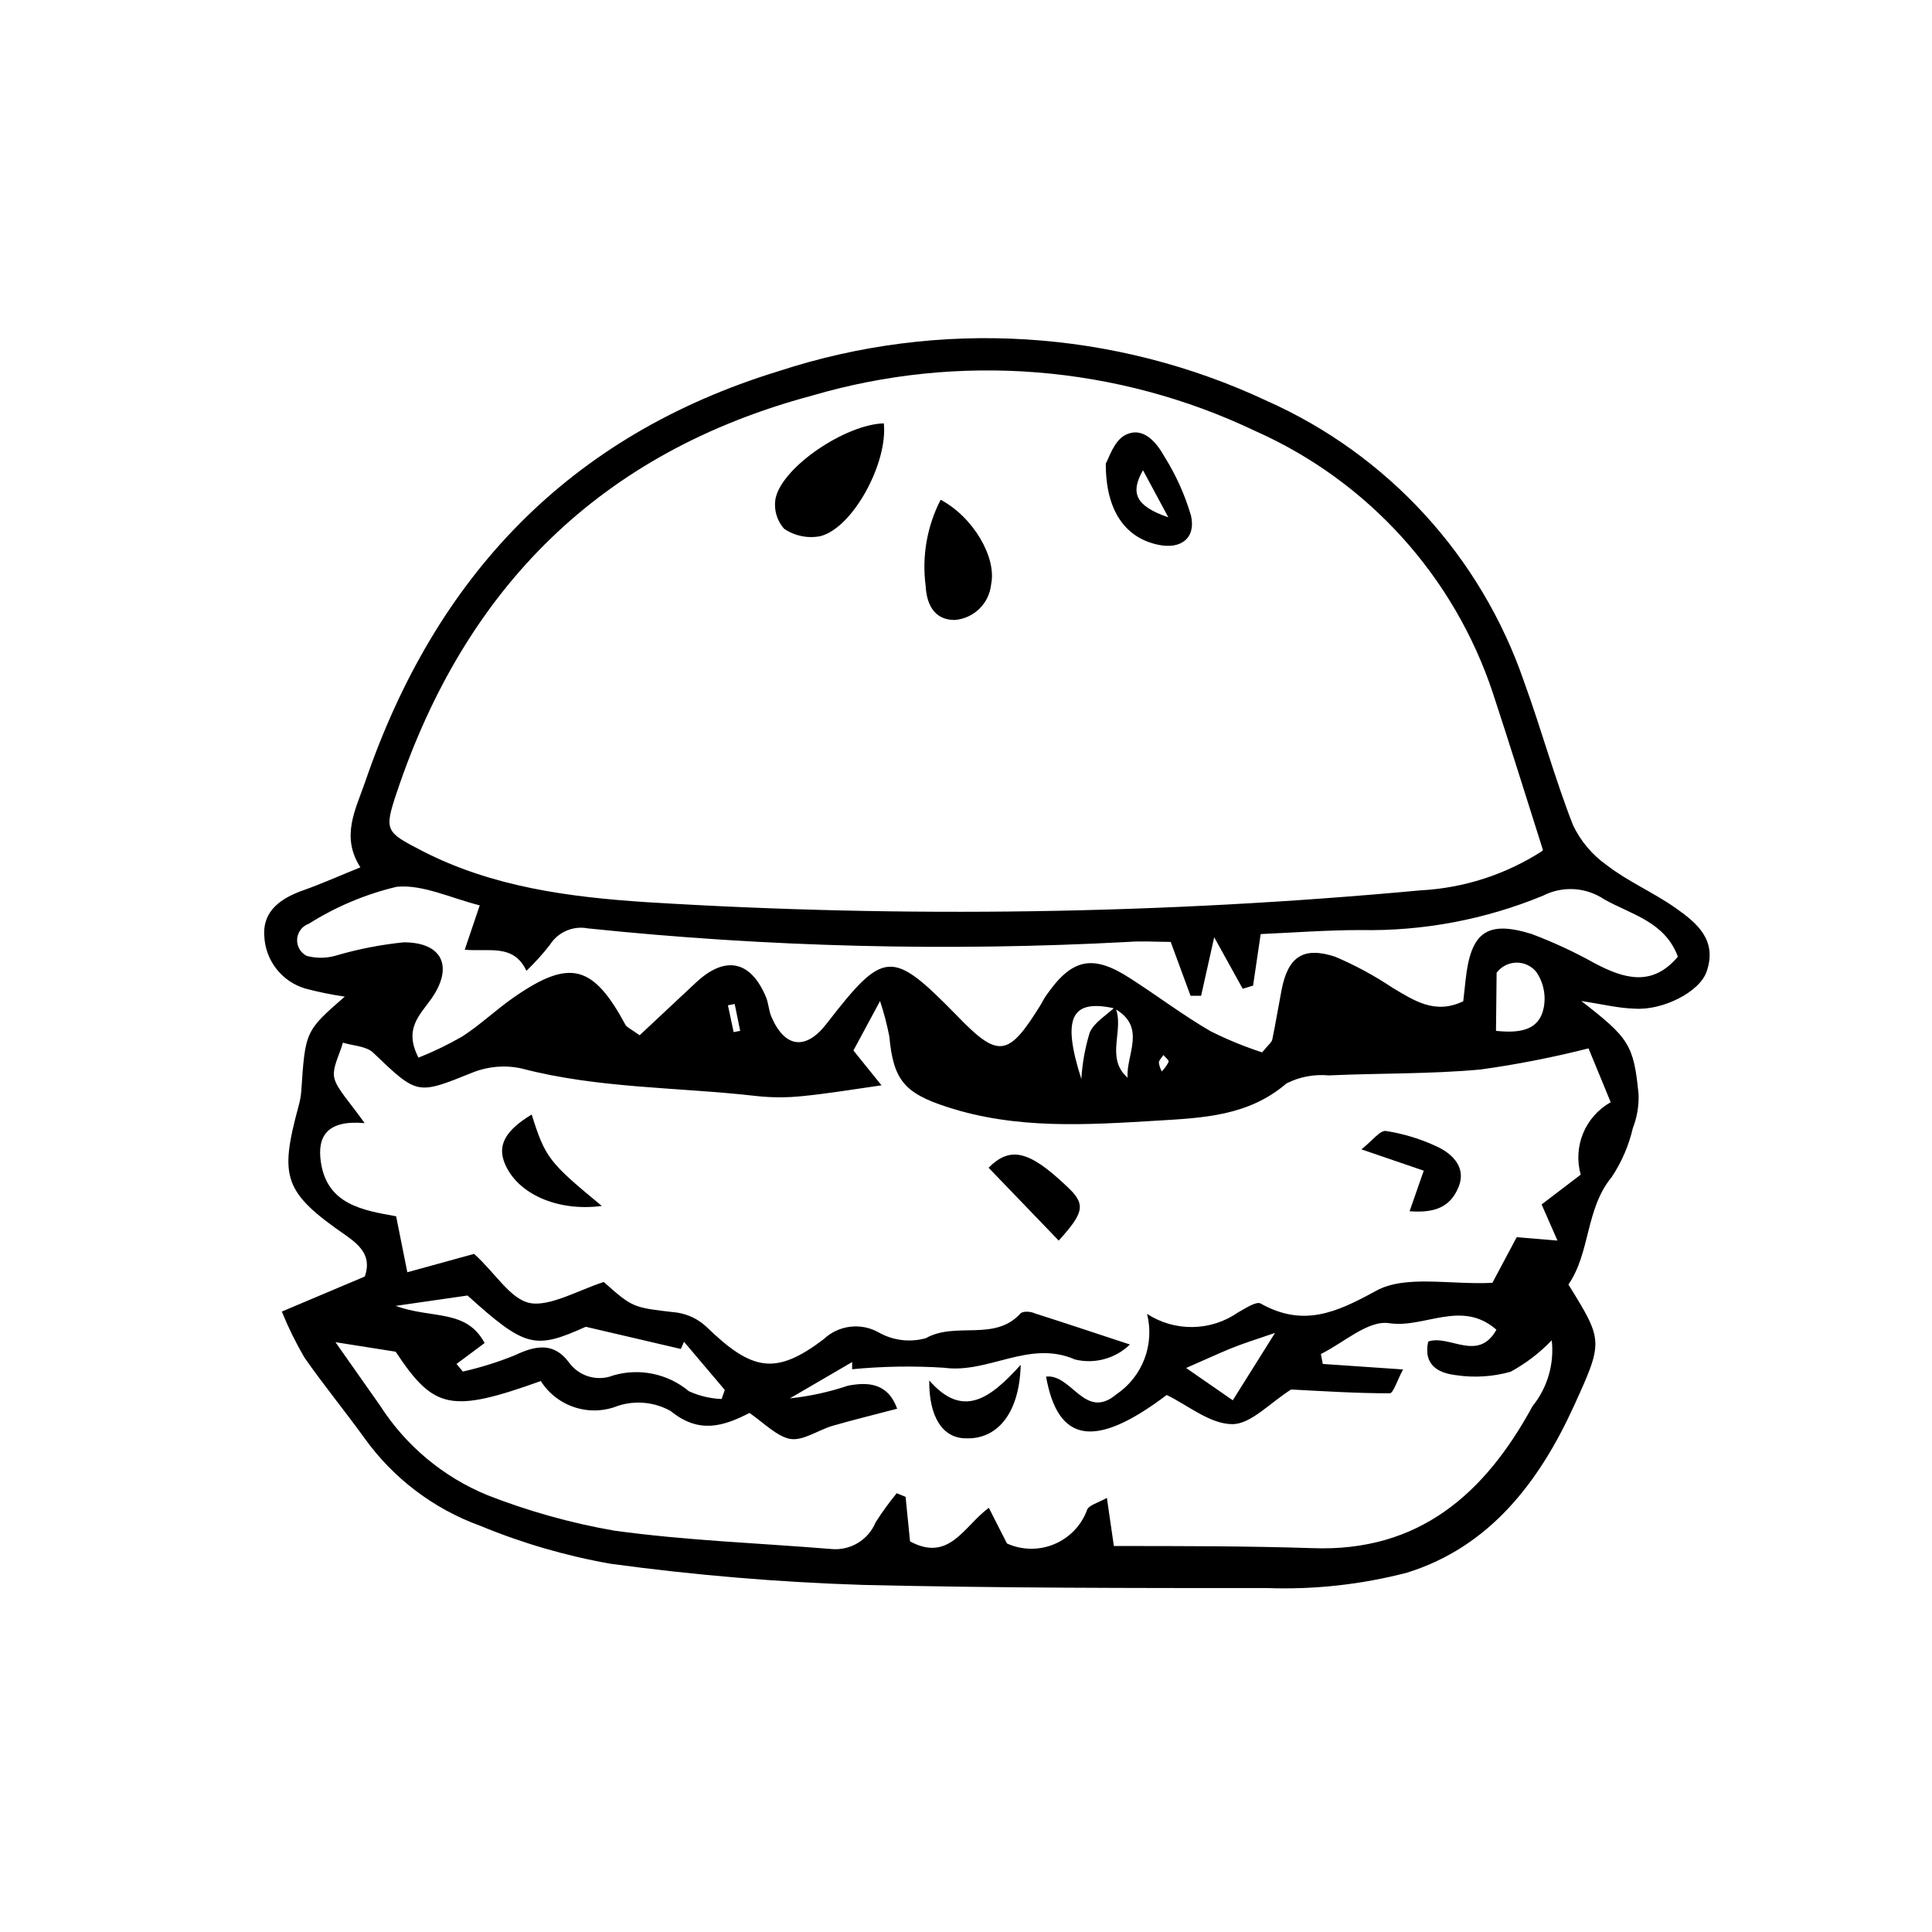 <?xml version="1.0" encoding="UTF-8"?>
<!-- Uploaded to: SVG Repo, www.svgrepo.com, Generator: SVG Repo Mixer Tools -->
<svg fill="#000000" width="800px" height="800px" version="1.1" viewBox="144 144 512 512" xmlns="http://www.w3.org/2000/svg">
 <g>
  <path d="m563.07 409.29c12.652 9.797 13.883 11.586 15.172 24.742l-0.004 0.004c0.105 3.039-0.406 6.066-1.512 8.898-1.074 4.629-2.969 9.027-5.598 12.988-6.996 8.453-5.598 19.93-11.477 28.492 9.238 14.945 9.293 15.004 1.398 32.301-9.238 20.207-22.391 37.281-44.168 44.055h0.004c-12.07 3.148-24.535 4.523-37.004 4.086-35.77 0-71.598 0-107.31-0.84h0.004c-22.324-0.715-44.598-2.586-66.727-5.598-11.867-2.086-23.469-5.465-34.598-10.074-12.309-4.461-22.984-12.543-30.621-23.176-5.207-7.223-10.914-14.164-16.012-21.496h0.004c-2.262-3.887-4.246-7.926-5.934-12.094l22-9.293c1.68-4.926-0.617-7.781-4.812-10.746-16.793-11.586-17.855-15.508-12.762-34.371h-0.004c0.371-1.277 0.613-2.59 0.727-3.918 1.062-16.012 1.062-16.012 11.531-25.133-3.508-0.512-6.984-1.219-10.41-2.129-3.059-0.891-5.758-2.723-7.719-5.234-1.961-2.512-3.078-5.578-3.199-8.762-0.449-6.773 4.644-10.078 10.578-12.148 4.59-1.625 9.07-3.637 14.891-5.988-5.316-8.23-1.176-15.508 1.289-22.727 18.586-54.242 53.852-91.691 109.55-108.77 42.613-13.965 88.953-11.121 129.54 7.949 31.953 14.27 56.559 41.145 67.961 74.227 4.59 12.594 8.117 25.582 12.988 38.066h-0.004c2.039 4.309 5.164 8.012 9.07 10.746 5.598 4.309 12.371 7.223 18.023 11.195 5.652 3.973 11.195 8.453 8.398 16.793-1.793 5.598-11.812 10.523-19.199 9.965-4.199-0.109-8.453-1.176-14.051-2.016zm-123.88 1.906c-11.195-2.406-13.883 2.352-8.621 18.754v-0.004c0.25-4.195 1.004-8.348 2.238-12.371 1.23-2.688 4.422-4.535 6.719-6.719 2.633 5.988-2.801 13.379 3.305 18.754-0.504-6.043 5.262-13.547-3.641-18.414zm113.69-41.984c-4.535-14.273-8.789-27.988-13.211-41.426-10.246-31-33.09-56.246-62.918-69.523-36.707-17.52-78.59-20.867-117.61-9.406-55.98 15.004-91.805 50.828-110 105.18-3.414 10.133-2.91 10.469 6.606 15.395 18.754 9.684 39.184 12.316 59.73 13.66 68.293 4.231 136.81 3.18 204.94-3.137 11.516-0.598 22.672-4.207 32.355-10.469zm-13.379 114.75 6.438-12.09 10.805 0.895-4.199-9.574 10.355-7.894 0.004 0.004c-1.023-3.629-0.797-7.492 0.645-10.977 1.445-3.484 4.016-6.379 7.305-8.223l-5.879-14.273c-9.426 2.391-18.977 4.262-28.605 5.598-13.324 1.23-26.812 0.953-40.25 1.566-3.856-0.363-7.738 0.375-11.195 2.125-10.02 8.621-22.055 9.125-34.035 9.852-18.754 1.121-37.504 2.406-55.98-3.637-11.195-3.637-14.164-7.109-15.227-18.641h0.004c-0.621-3.184-1.441-6.324-2.465-9.406l-7.055 13.102 7.445 9.234c-8.23 1.176-14.555 2.238-20.938 2.856h0.004c-4 0.422-8.035 0.422-12.035 0-20.824-2.406-41.984-1.961-62.473-7.332-4.301-0.941-8.789-0.57-12.875 1.062-14.777 5.934-14.555 6.102-26.422-5.262-1.848-1.734-5.262-1.793-8.004-2.633-0.84 3.191-2.969 6.719-2.238 9.516 0.727 2.801 4.086 6.269 8.004 11.812-9.91-0.895-12.652 3.469-11.586 10.41 1.68 11.195 11.195 12.707 19.93 14.273l2.969 14.836 17.688-4.871c5.598 4.981 9.629 12.09 14.891 13.043 5.262 0.953 12.875-3.469 19.48-5.598 7.781 6.941 7.781 6.773 19.48 8.117l-0.004 0.004c2.945 0.453 5.68 1.805 7.836 3.863 12.09 11.699 18.305 12.762 30.957 3.191 3.945-3.746 9.875-4.473 14.609-1.793 3.793 2.148 8.289 2.691 12.484 1.512 7.949-4.477 18.191 1.008 25.078-6.551 0.617-0.672 2.688-0.559 3.863 0 7.727 2.465 15.449 5.039 25.133 8.23-3.848 3.734-9.344 5.238-14.555 3.973-12.148-5.316-22.895 3.805-34.707 2.184-8.113-0.52-16.258-0.387-24.352 0.395v-1.902l-16.516 9.629 0.004-0.004c5.238-0.551 10.402-1.676 15.395-3.359 4.981-0.953 10.523-0.953 13.043 6.102-6.215 1.625-11.699 2.969-17.129 4.535-3.805 1.121-7.781 4.031-11.195 3.469-3.414-0.559-7.164-4.367-10.805-6.887-6.941 3.582-13.434 5.598-20.879-0.504l-0.004 0.004c-4.246-2.383-9.297-2.891-13.938-1.398-3.641 1.477-7.688 1.633-11.43 0.434-3.742-1.195-6.949-3.668-9.059-6.984-23.789 8.508-28.324 7.559-38.457-7.781l-15.953-2.519c4.141 5.934 7.894 11.195 11.812 16.793v0.004c6.816 10.641 16.746 18.93 28.438 23.734 10.852 4.25 22.102 7.398 33.586 9.402 19.031 2.633 38.344 3.305 57.492 4.871h-0.004c5.062 0.512 9.863-2.356 11.812-7.055 1.707-2.684 3.578-5.266 5.598-7.723l2.352 0.953 1.176 11.812c10.41 5.598 14.219-3.973 20.879-8.902l4.812 9.461 0.004-0.004c3.996 1.805 8.566 1.859 12.605 0.148 4.039-1.711 7.18-5.031 8.664-9.16 0.559-1.176 2.688-1.68 5.207-3.078l1.848 12.762c17.688 0 35.156 0 52.508 0.559 28.438 1.121 45.902-14.555 58.441-37.617v0.004c3.961-4.91 5.797-11.199 5.094-17.469-3.188 3.328-6.867 6.141-10.914 8.344-4.715 1.32-9.656 1.629-14.5 0.895-4.199-0.504-8.734-2.352-7.332-8.902 5.598-1.961 13.211 5.598 18.082-3.137-9.238-8.117-19.145-0.281-28.438-1.734-5.598-0.84-12.035 5.207-18.082 8.172l0.504 2.633 21.273 1.457c-1.566 2.91-2.574 6.324-3.527 6.324-9.18 0-18.359-0.617-26.141-1.008-5.598 3.527-10.637 9.18-15.562 9.18-5.934 0-11.812-5.039-17.41-7.727-18.922 14.332-28.828 12.762-31.965-4.871 6.828-0.785 10.301 11.812 18.695 4.644v0.008c3.367-2.289 5.945-5.559 7.387-9.367 1.445-3.805 1.68-7.961 0.676-11.906 3.606 2.344 7.824 3.555 12.121 3.484 4.301-0.066 8.48-1.418 12.004-3.875 1.961-1.062 4.812-3.023 5.988-2.352 11.195 6.269 19.871 2.519 30.562-3.359 7.844-4.309 19.543-1.566 30.848-2.129zm49.152-86.43c-3.414-9.293-12.426-11.195-19.48-15.172-2.371-1.602-5.125-2.539-7.981-2.719-2.856-0.176-5.707 0.414-8.254 1.715-15.344 6.336-31.828 9.445-48.422 9.121-8.844 0-17.633 0.672-26.422 1.062l-2.016 13.66-2.742 0.84-7.559-13.66-3.469 15.508h-2.801l-5.262-14.273c-3.973 0-7.5-0.281-11.195 0-47.77 2.57-95.668 1.371-143.25-3.582-3.938-0.758-7.938 0.977-10.078 4.367-1.902 2.438-3.981 4.738-6.211 6.883-3.414-7.277-9.91-4.981-16.348-5.598l3.973-11.754c-7.613-1.902-15.113-5.598-22-4.926h0.004c-8.25 1.961-16.117 5.269-23.289 9.797-1.75 0.609-2.969 2.199-3.106 4.051-0.133 1.848 0.848 3.602 2.492 4.457 2.473 0.676 5.082 0.676 7.555 0 5.941-1.758 12.031-2.957 18.195-3.582 10.355 0 13.211 6.551 7.332 14.945-3.023 4.309-7.391 7.949-3.414 15.617 3.988-1.586 7.863-3.457 11.586-5.598 4.871-3.137 9.07-7.223 13.883-10.523 14.668-10.133 20.824-8.453 29.391 7.445 0.391 0.672 1.398 1.062 3.75 2.742l14.836-13.883c7.781-7.332 14.555-5.988 18.641 3.75 0.672 1.625 0.727 3.527 1.398 5.148 3.582 8.398 9.18 9.07 14.723 1.848 15.172-19.594 17.184-19.703 34.316-2.238 11.195 11.645 13.77 11.195 22.391-2.742 0.449-0.785 0.84-1.566 1.344-2.297 6.828-9.91 12.316-11.195 22.391-4.644 7.164 4.59 13.938 9.742 21.273 13.996h-0.004c4.406 2.207 8.973 4.078 13.66 5.598 1.625-2.016 2.519-2.633 2.688-3.414 0.895-4.367 1.625-8.789 2.465-13.156 1.68-8.621 5.598-11.586 14.164-8.789h-0.004c5.324 2.258 10.422 5.012 15.227 8.23 5.598 3.305 11.195 7.223 18.754 3.582l0.617-5.598c1.344-12.652 5.598-15.898 17.41-12.258l-0.004-0.004c5.785 2.172 11.398 4.773 16.793 7.781 7.84 4.144 15.285 6.328 22.059-1.734zm-323.67 107.93 1.68 2.016c4.699-1.062 9.305-2.504 13.77-4.309 5.598-2.688 10.355-3.414 14.273 1.793l0.004-0.004c2.656 3.789 7.57 5.25 11.867 3.527 6.945-2.004 14.434-0.43 19.984 4.199 2.731 1.25 5.676 1.953 8.676 2.07l0.84-2.406-10.805-12.762-0.84 1.902-25.188-5.879c-13.492 6.047-15.953 5.598-31.348-8.285l-19.035 2.746c9.574 3.527 18.695 0.727 23.566 9.852zm275.47-88.277c6.719 0.727 11.531-0.336 12.652-6.156 0.641-3.316-0.086-6.75-2.016-9.516-1.305-1.574-3.262-2.457-5.301-2.402-2.043 0.055-3.949 1.043-5.168 2.68zm-69.75 97.906 11.195-17.855c-5.598 1.902-8.789 2.91-11.922 4.199-3.137 1.289-6.887 3.023-11.645 5.094zm-132.28-97.57 1.734-0.336-1.457-7.109-1.793 0.336zm113.86 6.102c-0.391 0.672-1.121 1.289-1.176 1.961 0.109 0.824 0.375 1.625 0.785 2.352 0.73-0.738 1.336-1.59 1.793-2.519 0.223-0.395-0.84-1.176-1.344-1.793z"/>
  <path d="m378.22 256.19c1.121 10.355-8.117 27.652-16.793 29.895-3.344 0.664-6.812-0.043-9.629-1.961-1.977-2.227-2.805-5.246-2.238-8.172 1.957-8.398 18.586-19.48 28.66-19.762z"/>
  <path d="m393.28 276.45c8.676 4.59 14.891 15.34 13.379 22.391-0.504 5.09-4.586 9.078-9.684 9.461-5.598 0-7.445-4.477-7.668-9.07l-0.004 0.004c-1.023-7.824 0.363-15.773 3.977-22.785z"/>
  <path d="m437.05 266.82c0.727-1.121 2.129-6.047 5.207-7.559 4.703-2.352 8.23 1.961 10.41 5.879h0.004c3 4.812 5.336 10.012 6.941 15.449 1.398 5.988-2.633 9.07-8.676 7.781-8.566-1.789-13.941-8.844-13.887-21.551zm9.852 1.793c-3.469 6.102-1.902 9.516 6.719 12.484z"/>
  <path d="m424.57 472.77-18.586-19.312c5.598-5.598 10.523-4.758 20.543 4.758 5.262 4.816 4.984 6.887-1.957 14.555z"/>
  <path d="m303.49 463.59c-11.922 1.566-22.391-3.305-25.695-11.195-2.016-4.812 0-8.734 7.109-13.043 3.582 11.418 4.535 12.652 18.586 24.238z"/>
  <path d="m504.79 448.59c2.856-2.238 4.926-5.094 6.492-4.871h0.004c4.731 0.738 9.328 2.152 13.656 4.199 4.141 1.961 7.668 5.598 5.598 10.637-2.07 5.035-5.875 6.996-12.984 6.434l3.75-10.746z"/>
  <path d="m414.5 505.69c-0.336 13.156-6.438 19.816-14.555 19.48-6.047 0-9.797-5.598-9.684-15.34 8.844 10.133 16.012 4.984 24.238-4.141z"/>
 </g>
</svg>